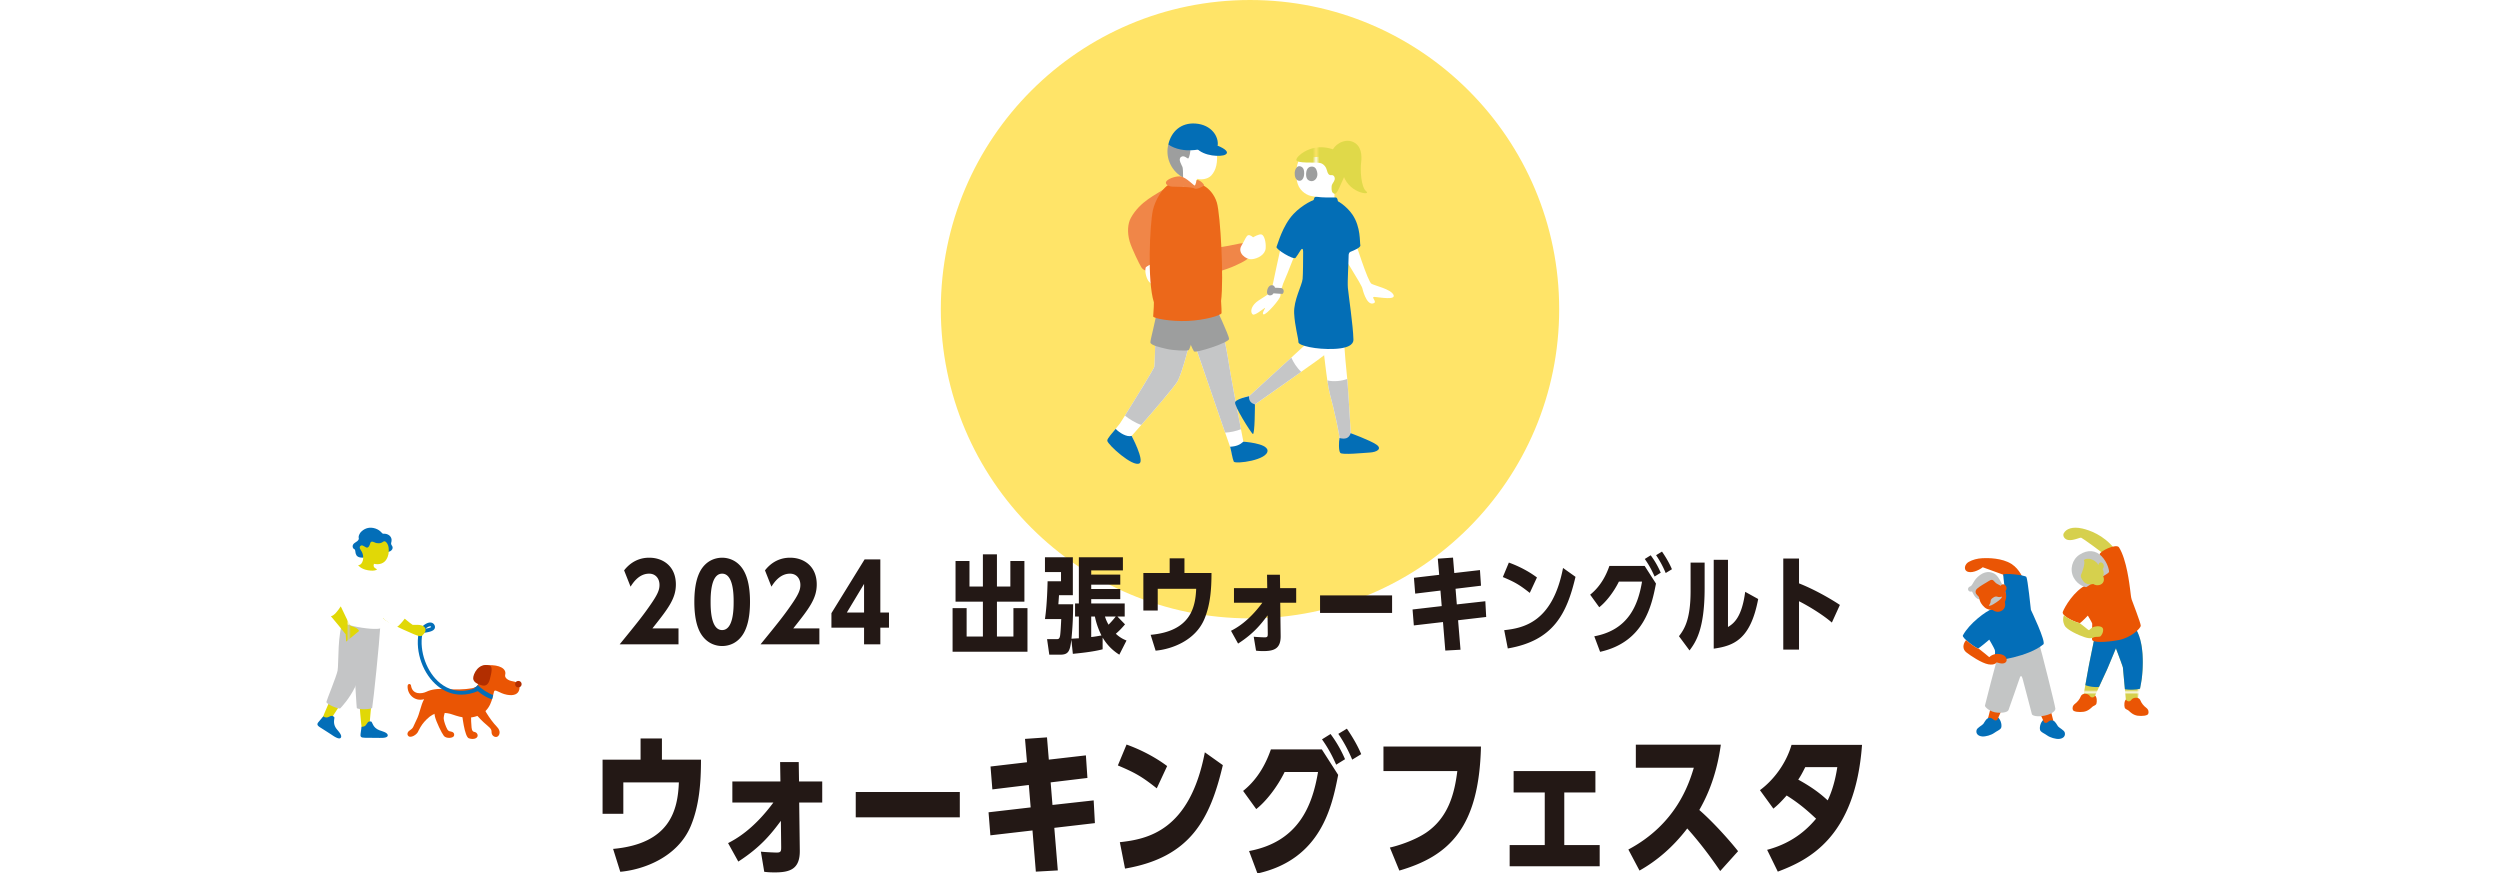 <svg xmlns="http://www.w3.org/2000/svg" viewBox="0 0 1065 372.101"><defs><pattern id="b" x="0" y="0" width="38.132" height="38.132" patternTransform="matrix(.92 0 0 .92 -1276.956 17051.299)" patternUnits="userSpaceOnUse"><path class="cls-1" d="M0 0h38.132v38.132H0z"/><path class="cls-1" d="M0 0h38.132v38.132H0z"/><path class="cls-1" d="M0 0h38.132v38.132H0V0z"/><path class="cls-25" d="M0 0h38.132v38.132H0V0z"/></pattern><pattern id="c" x="0" y="0" width="38.132" height="38.132" patternTransform="matrix(.92 0 0 .92 -1276.956 17051.299)" patternUnits="userSpaceOnUse"><path class="cls-1" d="M0 0h38.132v38.132H0z"/><path class="cls-1" d="M0 0h38.132v38.132H0z"/><path class="cls-1" d="M0 0h38.132v38.132H0V0z"/><path class="cls-25" d="M0 0h38.132v38.132H0V0z"/></pattern><pattern id="d" x="0" y="0" width="38.132" height="38.132" patternTransform="matrix(.92 0 0 .92 -1276.956 17051.299)" patternUnits="userSpaceOnUse"><path class="cls-1" d="M0 0h38.132v38.132H0z"/><path class="cls-1" d="M0 0h38.132v38.132H0z"/><path class="cls-1" d="M0 0h38.132v38.132H0V0z"/><path class="cls-25" d="M0 0h38.132v38.132H0V0z"/></pattern><pattern id="e" x="0" y="0" width="38.132" height="38.132" patternTransform="matrix(.92 0 0 .92 -1276.956 17051.299)" patternUnits="userSpaceOnUse"><path class="cls-1" d="M0 0h38.132v38.132H0z"/><path class="cls-1" d="M0 0h38.132v38.132H0z"/><path class="cls-1" d="M0 0h38.132v38.132H0V0z"/><path class="cls-25" d="M0 0h38.132v38.132H0V0z"/></pattern><pattern id="f" x="0" y="0" width="38.132" height="38.132" patternTransform="matrix(.92 0 0 .92 -1276.956 17051.299)" patternUnits="userSpaceOnUse"><path class="cls-1" d="M0 0h38.132v38.132H0z"/><path class="cls-1" d="M0 0h38.132v38.132H0z"/><path class="cls-1" d="M0 0h38.132v38.132H0V0z"/><path class="cls-25" d="M0 0h38.132v38.132H0V0z"/></pattern><pattern id="g" x="0" y="0" width="38.132" height="38.132" patternTransform="matrix(.92 0 0 .92 -1276.956 17051.299)" patternUnits="userSpaceOnUse"><path class="cls-1" d="M0 0h38.132v38.132H0z"/><path class="cls-1" d="M0 0h38.132v38.132H0z"/><path class="cls-1" d="M0 0h38.132v38.132H0V0z"/><path class="cls-25" d="M0 0h38.132v38.132H0V0z"/></pattern><pattern id="i" x="0" y="0" width="38.132" height="38.132" patternTransform="matrix(-.888 0 0 .888 -25.023 9.15)" patternUnits="userSpaceOnUse"><path class="cls-1" d="M0 0h38.132v38.132H0z"/><path class="cls-1" d="M0 0h38.132v38.132H0z"/><path class="cls-1" d="M0 0h38.132v38.132H0V0z"/><path class="cls-21" d="M0 0h38.132v38.132H0V0z"/></pattern><pattern id="j" x="0" y="0" width="38.132" height="38.132" patternTransform="matrix(-.888 0 0 .888 -25.023 9.15)" patternUnits="userSpaceOnUse"><path class="cls-1" d="M0 0h38.132v38.132H0z"/><path class="cls-1" d="M0 0h38.132v38.132H0z"/><path class="cls-1" d="M0 0h38.132v38.132H0V0z"/><path class="cls-21" d="M0 0h38.132v38.132H0V0z"/></pattern><pattern id="k" x="0" y="0" width="38.132" height="38.132" patternTransform="matrix(-.888 0 0 .888 -25.023 9.15)" patternUnits="userSpaceOnUse"><path class="cls-1" d="M0 0h38.132v38.132H0z"/><path class="cls-1" d="M0 0h38.132v38.132H0z"/><path class="cls-1" d="M0 0h38.132v38.132H0V0z"/><path class="cls-21" d="M0 0h38.132v38.132H0V0z"/></pattern><pattern id="l" x="0" y="0" width="38.132" height="38.132" patternTransform="matrix(-.888 0 0 .888 -25.023 9.15)" patternUnits="userSpaceOnUse"><path class="cls-1" d="M0 0h38.132v38.132H0z"/><path class="cls-1" d="M0 0h38.132v38.132H0z"/><path class="cls-1" d="M0 0h38.132v38.132H0V0z"/><path class="cls-21" d="M0 0h38.132v38.132H0V0z"/></pattern><pattern id="m" x="0" y="0" width="38.132" height="38.132" patternTransform="matrix(-.888 0 0 .888 -25.023 9.15)" patternUnits="userSpaceOnUse"><path class="cls-1" d="M0 0h38.132v38.132H0z"/><path class="cls-1" d="M0 0h38.132v38.132H0z"/><path class="cls-1" d="M0 0h38.132v38.132H0V0z"/><path class="cls-21" d="M0 0h38.132v38.132H0V0z"/></pattern><pattern id="o" x="0" y="0" width="38.132" height="38.132" patternTransform="matrix(1.41 0 0 -1.41 -43.537 -16.609)" patternUnits="userSpaceOnUse"><path class="cls-1" d="M0 0h38.132v38.132H0z"/><path class="cls-1" d="M0 0h38.132v38.132H0z"/><path class="cls-1" d="M0 0h38.132v38.132H0V0z"/><path class="cls-17" d="M0 0h38.132v38.132H0V0z"/></pattern><pattern id="p" x="0" y="0" width="38.132" height="38.132" patternTransform="matrix(1.41 0 0 -1.41 -43.537 -16.609)" patternUnits="userSpaceOnUse"><path class="cls-1" d="M0 0h38.132v38.132H0z"/><path class="cls-1" d="M0 0h38.132v38.132H0z"/><path class="cls-1" d="M0 0h38.132v38.132H0V0z"/><path class="cls-17" d="M0 0h38.132v38.132H0V0z"/></pattern><style>.cls-1{fill:none}.cls-15{fill:#f08648}.cls-16{fill:#c5c6c7}.cls-17{fill:#e0d949}.cls-18{fill:#c3c5c5}.cls-19{fill:#036eb6}.cls-20{fill:#036eb8}.cls-21{fill:#e1d806}.cls-22{fill:#231815}.cls-23{fill:#fff}.cls-24{fill:#9d9e9e}.cls-25{fill:#d6d04d}.cls-28{fill:#ea5504}.cls-29{fill:#c4c5c6}.cls-30{fill:#b22e00}</style></defs><g id="_レイヤー_1" data-name="レイヤー_1"><g id="_レイヤー_1-2" data-name="_レイヤー_1"><path class="cls-20" d="M846.912 305.945c-.967.414-1.546 1.82-2.029 2.442-.483.621-2.587 1.596-2.861 2.616-.389 1.445.556 2.556 2.39 2.723 1.446.131 3.855-.575 5.097-1.472 1.243-.898 2.209-1.174 2.831-1.933.621-.759.297-3.597-1.426-4.931l-2.001-1.334-1.278 1-.723.889zM874.7 307c.967.414 1.546 1.82 2.029 2.442.483.621 2.587 1.596 2.861 2.616.389 1.445-.556 2.556-2.39 2.723-1.446.131-3.855-.575-5.097-1.472-1.243-.898-2.209-1.174-2.831-1.933-.621-.759-.297-3.597 1.426-4.931l2.001-1.334 1.278 1 .723.889z"/><path class="cls-28" d="M851.803 287.16c-.722 2.056-4.891 18.785-4.891 18.785 1.278-.389 1.834.222 2.39.667s1.278.389 1.612-.111c.333-.5 7.058-16.339 7.447-17.784m11.449-.501c.722 2.056 4.89 18.784 4.89 18.784-1.278-.389-1.834.222-2.39.667s-1.278.389-1.612-.111c-.333-.5-7.058-16.339-7.447-17.784"/><path class="cls-18" d="M851.182 279.666c-.778 1.834-5.489 20.375-5.6 20.931s2.223 2.834 5.391 3.001c3.168.167 4.335-.445 4.668-1.167s4.695-13.555 4.917-14.055.723-.611 1.056.722c.333 1.334 3.858 14.522 3.969 15.133s2.279 1.334 5.502.611c3.223-.723 4.502-2.001 4.502-2.946s-6.198-25.672-6.865-27.562"/><path class="cls-28" d="M861.982 246.815s-1.474-4.243-5.038-6.543c-4.057-2.617-10.181-2.605-12.432-2.484-2.251.122-4.198.669-5.84 1.582s-2.162 3.025-.972 3.893c1.76 1.284 5.302-.279 6.944-1.617l8.72 3.17 1.136 2.24 7.482-.241z"/><path class="cls-20" d="M865.163 259.79c-.069-.69-1.38-13.18-1.932-14.008s-9.867-1.794-9.867-.966 1.104 9.453 1.104 9.453c-1.035.276-5.52 4.968-5.52 4.968-2.967 1.104-10.047 6.357-12.766 11.455-.552 1.035 5.865 5.658 6.486 5.52.621-.138 4.761-3.726 4.761-3.726s2.001 3.381 2.346 4.347-.138 3.933-.069 4.416c.069.483 14.376-1.434 20.77-6.762 1.242-1.034-5.313-14.697-5.313-14.697z"/><path class="cls-28" d="M847.38 258.121c1.444 2.435 3.755 3.219 5.653 1.857s1.155-4.127.165-5.282"/><path class="cls-18" d="M853.324 249.737c-.893-1.64-1.69-3.781-3.263-5.034-1.071-.853-3.656-1.87-6.569.247s-3.013 4.43-4.174 4.854c-1.161.424-1.12 1.555-.518 2.017.602.461 1.032.026 1.299.207s1.375 3.85 3.832 3.2"/><path class="cls-28" d="M842.225 250.784c-1.071 1.027-.638 2.141.218 2.9.856.759.546.9 1.029 2.362.346 1.048 1.706 2.711 2.78 3.239 1.617.795 3.845.954 6.627-1.445 2.697-2.326 1.733-5.737.859-7.028-.874-1.291-2.562-1.742-3.43-2.386s-1.227-2.067-2.801-1.073c-1.574.993-4.213 2.406-5.282 3.431z"/><path class="cls-28" d="M852.081 250.361c.074-1.281 1.218-1.839 2.038-1.162s1.146 2.121-.542 3.264"/><path class="cls-18" d="M851.571 255.783c1.234-1.019 1.53-1.767 1.058-1.581-.472.187-1.266.192-1.634.042s-.979-.268-1.663.195l-.547.37c-.684.463-.802 1.075-.799 1.472.003.397-.297 1.132-.646 1.501s.52.48 1.86-.395c.934-.61 1.666-1.022 2.371-1.604z"/><path class="cls-28" d="M853.247 279.002c-1.46-.608-4.043-.809-5.822.952-.244-.195-2.947-2.491-4.671-3.778-.029.012-.066.032-.087.037-.409.091-3.325-1.878-5.116-3.532-1.593 1.931-1.465 3.979.096 5.218 1.764 1.399 6.57 4.623 9.429 5.11s3.506-.868 3.506-.868 2.473 1.046 3.672.138c1.201-.908.453-2.669-1.007-3.277z"/><path d="M894.408 261.326c-.507 2.155-3.803 18.571-4.31 20.98s-2.472 13.944-2.852 15.339c1.014 1.585 3.613 1.648 3.613 1.648l1.458-1.331.19-1.648c.507-1.204 4.31-9.444 4.944-10.775s6.085-14.578 6.275-15.212 3.93-9.571 3.93-9.571" style="fill:url(#b)"/><path d="M908.542 266.311c5.616 5.616 4.215 19.999 3.846 22.77-.61 4.578-2.175 10.449-2.045 10.771-1.014 1.066-3.002 1.109-3.002 1.109l-1.458-.896-.19-1.109s-1.277-14.035-1.338-14.611c-.061-.575-4.09-11.215-4.639-12.407" style="fill:url(#c)"/><path class="cls-20" d="m908.541 266.311-4.328 2.759c1.058-2.619 3.441-8.315 3.441-8.315l-13.247.57c-.507 2.155-3.803 18.571-4.31 20.98-.292 1.389-1.069 5.809-1.747 9.573 1.558.572 3.794.962 5.822.748a926.946 926.946 0 0 1 3.278-7.088c.362-.761 2.299-5.416 3.927-9.383 1.326 3.472 2.939 7.828 2.977 8.19.035.334.481 5.205.848 9.233 1.875.351 4.405.281 6.441-.173.286-1.434.559-2.938.744-4.325.37-2.77 1.771-17.153-3.846-22.769z"/><path class="cls-28" d="M892.506 296.314c-.254.761-1.521 1.268-2.282.127s-3.238-1.294-3.803.19c-.507 1.331-1.521 2.472-2.535 3.233-1.014.761-1.141 1.838-.824 2.599s2.599 1.014 4.5.761c1.901-.254 3.233-1.585 3.74-2.092.507-.507 1.521-.57 1.775-1.394s.253-2.79-.571-3.424zm13.186 1.668c.254.761 1.521 1.268 2.282.127s3.237-1.294 3.803.19c.507 1.331 1.521 2.472 2.535 3.233 1.014.761 1.141 1.838.824 2.599s-2.599 1.014-4.5.761c-1.901-.254-3.232-1.585-3.74-2.092-.507-.507-1.521-.57-1.775-1.394s-.253-2.79.571-3.424z"/><path d="M897.059 236.831c-.935-1.141-9.917-7.595-10.468-7.764-.55-.169-3.371 1.339-5.553.972-1.589-.267-2.444-1.801-1.894-2.844 1.008-1.911 3.686-3.002 7.921-2.045 3.097.7 9.015 2.781 13.542 8.399" style="fill:url(#d)"/><path class="cls-28" d="M888.995 249.079c-5.546 2.56-9.493 9.599-10.239 11.572-.747 1.973 6.773 5.066 7.359 4.746s3.306-3.146 3.306-3.146 1.813 2.986 1.867 3.413c.053.427-.217 6.601-.043 6.948.613 1.227 5.813 1.04 11.199.08 5.386-.96 9.519-5.04 9.519-6.16s-3.682-10.549-3.876-11.161c-.373-1.173-.373-2.453-.693-4.586-.205-1.368-1.387-12.372-4.693-17.599-1.149-1.817-8.426 1.707-8.266 3.04.16 1.333 0 6.88 0 6.88l-5.44 5.973z"/><path d="M890.701 247.746c1.227 1.867 3.466 1.92 4.693.96 1.227-.96 1.067-2.773.053-4.16" style="fill:url(#e)"/><path class="cls-18" d="M894.504 246.252c.844-.516 3.868-2.016 3.947-2.645.08-.628-.6-3.922-3.09-6.573-2.49-2.651-5.961-3.021-9.454-.77-3.214 2.071-4.357 6.43-2.488 9.867 1.767 3.25 5.054 4.097 5.375 3.959s2.051-1.196 2.831-2.194l2.879-1.644z"/><path d="M895.685 242.401c1.231 2.203.101 4.053-2.126 5.53s-4.62 1.259-5.818-.037-1.479-2.515-1.271-2.932c.209-.417 2.014-4.773 1.314-6.193-.241-.49 1.283-.85 2.224-.722 1.707.232 3.251 1.432 3.683 2.327s.07-.738 1.198-.79 1.907 1.79.796 2.817z" style="fill:url(#f)"/><path d="M892.181 266.982c-1.465.366-2.014 1.587-2.381 1.465-.264-.088-2.115-1.761-3.906-3.032-1.06-.095-5.145-1.786-6.638-3.397-.501 1.183-.582 2.699.289 4.476.901 1.839 6.044 4.151 8.485 4.945 2.442.794 3.48.366 3.907.061s2.014-.122 2.625-.305c.61-.183 1.587-1.953 1.343-3.235s-2.259-1.344-3.724-.978z" style="fill:url(#g)"/><g><path class="cls-28" d="M180.663 297.864c-3.924 1.11-7.206-1.984-7.024-5.633.029-.577.471-1.015.989-.799s.486.757.509.88c.685 3.653 4.514 3.333 6.494 2.384 2.112-1.012 4.708-1.408 8.404-1.144 3.696.264 7.832.22 10.999-.352 2.693-.486 2.855-1.708 3.318-4.723.464-3.015-1.538-4.881 3.486-5.113 4.955-.229 8.039 1.478 7.371 4.092-.337 1.319 1.209 2.478 3.296 2.788s3.169 1.701 2.706 3.556c-.464 1.855-2.207 2.724-5.256 2.164-3.288-.603-5.098-2.717-5.505-1.313-.792 2.728-1.232 8.272-7.084 10.34s-10.076-.836-12.671-1.144c-2.596-.308-5.403-.948-8.921 2.571-1.487 1.487-2.288 2.517-3.489 4.862-.515 1.716-3.524 3.445-4.461 2.116-.559-.792-.167-1.769 1.074-2.515.896-.539 1.181-1.291 1.333-1.654.364-.87.776-1.757 1.178-2.532 1.447-2.793 1.758-6.103 3.254-8.831z"/><path class="cls-28" d="M204.511 298.137c.686 2.517 3.989 8.204 7.225 11.538 1.714 1.766 1.144 3.546.172 4.118-.762.448-2.26-.051-2.489-1.58-.063-.423.279-1.377-1.217-2.599-2.614-2.135-7.205-6.624-8.139-9.658"/><path class="cls-28" d="M201.173 298.73c-.601 2.231-.623 8.306-.282 11.253.165 1.424.61 1.703 1.139 1.803s1.115.357 1.373 1.072c.515 1.43-1.339 2.463-3.679 1.656-1.751-.604-2.956-9.263-3.299-14.983m-3.397-2.344c-3.131 4.172-4.118 7.607-4.004 9.037.084 1.046.879 3.344 1.543 4.502.459.8 1.057.821 1.355.869 1.038.167 1.771.72 1.506 1.779-.292 1.165-3.375 1.373-4.347.114-.972-1.258-3.203-5.891-3.775-8.122s-.286-6.692 0-7.95"/><path class="cls-30" d="M208.611 283.52c1.443.412.696 3.401.077 5.798-.618 2.396-1.855 3.092-3.479 2.628-1.623-.464-3.556-1.237-3.633-2.937s2.165-6.881 7.035-5.489z"/><path class="cls-20" d="M209.612 297.916c-2.354-.631-5.946-2.971-7.547-4.977.741-.255 1.163-.65 1.441-1.112 1.666 1.723 4.502 3.571 6.584 4.256-.137.569-.287 1.19-.478 1.833z"/><circle class="cls-30" cx="220.819" cy="291.45" r="1.378"/><path class="cls-20" d="M196.518 295.925c2.373 0 4.824-.53 7.28-1.599l-.645-1.482c-7.159 3.114-12.428.756-15.588-1.77-5.76-4.603-9.044-13.643-7.64-21.029l-1.588-.303c-1.533 8.063 1.924 17.564 8.218 22.595 2.982 2.383 6.385 3.588 9.963 3.588z"/><path d="M158.657 295.477c-.386 3.414-1.288 13.333-1.288 13.848s-2.77 1.868-3.156 1.095-1.159-11.143-1.288-14.556" style="fill:url(#i)"/><path class="cls-20" d="M153.597 312.669c.165-1.154.423-3.087.423-3.087s1.095.193 1.803-.644.876-1.906 2.319-1.546c.515.129.58 2.576 3.414 3.671 1.083.418 3.349.902 3.607 1.997s-1.481 1.353-3.414 1.288c-1.236-.041-4.316-.058-6.376-.061-1.676-.003-1.934-.515-1.776-1.618z"/><path d="M148.555 295.15c-2.147 2.682-7.585 11.137-7.859 11.573-.275.436-3.339.104-3.254-.756.085-.86 4.347-10.589 6.057-13.546" style="fill:url(#j)"/><path class="cls-20" d="M135.721 307.542c.755-.889 2.003-2.386 2.003-2.386s.823.747 1.869.416 1.757-1.146 2.786-.072c.367.384-.883 2.489.931 4.926.693.931 2.353 2.548 1.988 3.612s-1.974.355-3.575-.73c-1.024-.694-3.621-2.35-5.362-3.451-1.415-.895-1.361-1.466-.64-2.315zm44.051-39.064-.773-.716c1.73-1.865 3.389-2.766 4.668-2.54.687.123 1.217.555 1.493 1.215.261.627.115 1.118-.053 1.421-.618 1.108-2.542 1.417-4.239 1.689-.315.05-.609.097-.862.146l-.234-1.215zm1.469-.633c.93-.163 2.253-.441 2.426-.786-.072-.175-.166-.225-.284-.245a.805.805 0 0 0-.13-.011c-.414 0-1.109.285-2.012 1.042z"/><path d="M167.038 258.439c2.437 2.991 8.418 7.643 8.751 7.754.332.111 3.766-.443 4.985.886 1.218 1.329 0 2.88-.886 3.655s-3.221-.408-5.095-1.218c-4.098-1.772-9.083-3.988-11.631-6.092l3.876-4.985z" style="fill:url(#k)"/><path class="cls-29" d="M162.031 266.428c-.454 7.94-2.874 31.382-3.479 35.087-.227.756-6.327.832-6.554.076s-2.143-37.659-2.143-37.659"/><path class="cls-29" d="M155.604 276.788c-.275 3.766-1.815 10.636-4.386 15.956-2.385 4.936-5.766 8.488-6.276 8.999-.529.529-6.05-1.815-5.898-2.722.151-.907 4.235-10.738 4.764-13.309s-.151-17.166 2.647-21.173c2.798-4.008 10.738 1.512 10.738 1.512"/><path class="cls-23" d="M152.681 240.777c-7.891-.06-14.696 9.241-15.679 14.535-.663 3.572 1.923 6.697 3.546 7.171 2.192.642 5.906-6.34 5.906-6.34s-1.533 7.564-1.588 8.167c-.076.832 3.857 2.269 9.301 3.1s8.318.529 8.394-.076c.094-.754 0-4.688 0-4.688.907 1.437 5.52 4.462 6.276 4.537.756.076 4.84-4.764 4.235-5.142-3.683-2.302-5.974-5.369-6.544-10.36-.286-2.503-1.01-7.166-5.89-9.13"/><path class="cls-20" d="M163.704 235.175c2.936.398 4.137-1.524 3.311-2.646-.826-1.122-.124-1.393-.19-2.555-.09-1.595-1.584-2.751-3.529-2.604-.651.049-1.004-1.418-3.336-2.209-2.411-.818-4.348-.167-5.795 1.076-1.29 1.108-1.521 2.493-1.354 2.936.167.443.011 1.093-1.526 1.983-1.538.891-1.196 2.432-.296 2.829.9.397-.542 3.643 3.565 3.573"/><path d="M160.638 242.552s-.714.914-3.851.389-4.224-2.164-4.224-2.164c2.178-.112 2.735-3.606 1.583-5.693-.421-.762-1.314-1.726-.674-2.436s1.371-.069 2.404.507 1.624-.842 1.801-1.615c.177-.773.69-1.096 1.956-.457 1.041.526 2.613.484 3.475-.229.186-.154.743-.471 1.2-.07 1.088.955 1.21 2.22 1.262 2.732.168 1.65-.004 3.33-1.066 4.95-.849 1.296-2.581 2.298-5.216 1.72-.25.956-.254 1.524 1.35 2.366z" style="fill:url(#l)"/><path d="M145.165 258.313c1.079 2.42 3.769 7.852 4.141 8.224.388.388 2.816.583 3.691 2.234l-5.536 4.565s-.097-1.651-.194-3.108c-1.263-1.709-4.742-5.861-6.307-7.718 1.333-.125 3.048-2.398 4.205-4.197z" style="fill:url(#m)"/></g><circle cx="532.5" cy="131.713" r="131.713" style="fill:#ffe468"/><g><path class="cls-15" d="M493.87 92.543c-.934 7.271 3.415 17.823 4.586 19.537 1.167 1.718 3.829 5.829 12.123 5.358 4.488-.254 12.373-2.756 15.624-4.285 3.253-1.527 6.361-2.95 5.856-4.369-.51-1.417-1.014-3.696-1.822-5.016-.354-.581-2.944.209-6.947.954-6.593 1.226-11.912 1.533-13.03.459-1.118-1.073-3.509-8.237-4.029-9.875-.514-1.638-2.815-8.716-3.829-10.805-1.392-2.859-7.598.771-8.532 8.042"/><path class="cls-23" d="M492.234 142.25c-.158 6.275-.323 13.03-.481 13.997-.164.966-14.011 23.331-14.654 24.138-.645.803-4.185 4.986-4.021 6.275.158 1.286 10.616 9.169 12.064 8.849 1.446-.323-3.055-9.814-3.055-9.814s17.387-19.635 19.478-23.173c2.092-3.54 5.631-18.02 5.631-18.02"/><path class="cls-19" d="M475.27 182.693c-1.118 1.478-3.69 4.093-3.567 5.07.209 1.675 10.85 11.357 13.716 9.627 2.162-1.306-3.335-11.695-3.335-11.695-2.074.61-5.163-1.282-6.814-3.002"/><path class="cls-16" d="m507.195 144.502-12.32-1.857-2.647-.213c-.158 6.222-.319 12.856-.477 13.816-.125.749-8.47 14.349-12.518 20.808 1.765 1.47 4.691 3.243 6.966 3.958 5.278-6.042 13.927-16.064 15.364-18.495 2.092-3.539 5.632-18.017 5.632-18.017"/><path class="cls-15" d="M496.235 80.301c-3.681 2.625-10.528 5.35-14.492 12.531-1.329 2.41-1.628 6.189-.485 10.106.844 2.901 4.115 9.592 4.932 10.901.764 1.226 2.312 1.966 4.138 1.155 1.824-.813 3.303-.373 3.653-2.957.35-2.582-3.245-12.854-3.415-13.618-.174-.762 6.585-5.192 7.84-6.179 1.257-.989-2.171-11.939-2.171-11.939"/><path class="cls-23" d="M504.132 133.348c2.324 5.418 19.199 55.429 19.662 56.357s.93 3.872 1.396 4.801c.463.927 14.555-2.477 14.555-3.409 0-.927-10.067-2.94-10.067-2.94s-5.264-26.785-6.192-33.288c-.928-6.503-4.955-25.081-4.955-25.081"/><path class="cls-16" d="M528.643 182.845c-1.583-8.155-4.488-23.302-5.156-27.975-.928-6.503-4.955-25.082-4.955-25.082l-14.398 3.559c1.871 4.367 13.194 37.69 17.76 50.947 2.226-.089 4.689-.646 6.749-1.449"/><path class="cls-24" d="M493.087 130.94c-.645 5.284-3.024 13.585-3.024 14.873s4.257 2.191 6.961 2.836c2.709.643 8.253.903 9.285.516 1.028-.389 4.124-14.953 4.124-14.953"/><path class="cls-24" d="M517.771 130.633s5.807 12.213 5.807 13.761-14.308 6.189-14.953 5.285c-.643-.901-2.32-5.025-4.38-9.926l-.387-8.892"/><path class="cls-23" d="M488.124 113.836c-.641 1.718.301 5.198 1.503 6.327 1.202 1.124 1.593 1.873 3.542-.174 1.951-2.043.682-5.387-.238-7.203-.925-1.813-4.807 1.05-4.807 1.05"/><path class="cls-24" d="M497.702 61.558c-1.251 4.941.678 10.61 5.717 13.761 4.281 2.674 5.489-5.893 5.489-5.893l.014-7.967-11.22.099z"/><path d="M498.893 78.187c-3.528 1.177-6.908 7.307-7.795 11.511-1.226 5.823-2.451 30.049.461 39.096 0 2.76-.309 5.125-.309 5.979s7.498 2.275 14.766 1.953c7.271-.323 14.152-2.371 14.367-3.335.053-.246-.065-3.079-.207-5.17 1.226-9.506-.252-36.685-1.787-41.897-.995-3.384-3.356-6.001-5.493-7.174-2.136-1.179-11.329-1.605-11.329-1.605l-2.674.642z" style="fill:#ec681a"/><path class="cls-19" d="M525.578 196.637c.602 1.208 14.807-.624 14.384-4.824-.301-3.012-10.284-3.657-10.284-3.657-1.4 1.274-2.926 2.013-5.659 2.154.392 1.237 1.053 5.317 1.559 6.327"/><path class="cls-23" d="M509.604 80.031s-.215-4.162.686-3.827c1.163.438 4.165.223 5.706-1.437 2.09-2.244 2.893-5.612 2.301-10.569l-11.126-1.425c-.021 2.33-.52 4.103-.884 4.638-.364.534-1.691-1.54-3.133-.567-1.445.975.221 3.358.588 4.314.369.952.291 7.504.051 8.364l4.519-.076 1.292.585z"/><path class="cls-19" d="M509.61 63.028c3.217 3.671 10.61 3.841 12.377 2.854 1.765-.991-.021-2.486-3.258-3.823-3.235-1.342-9.119.969-9.119.969"/><path class="cls-19" d="M497.702 61.558c2.944 1.998 6.888 2.823 11.271 2.357 4.384-.463 9.756-1.859 9.756-1.859.538-3.78-2.563-8.935-9.443-9.425-6.225-.444-10.351 3.429-11.584 8.927"/><path class="cls-15" d="M503.058 75.193c-1.646-.297-4.81.641-5.987 1.818-1.175 1.175.377 2.387 2.303 2.494 1.925.107 8.352 0 9.564.819.862.583 3.636-1.059 3.954-1.177.44-.162-1.388-2.549-3.084-2.5 0 0-.52 2.334-.87 2.393s-3.529-3.42-5.88-3.847"/><path class="cls-23" d="M533.256 110.427c2.586-.221 5.741-1.957 5.925-4.699.184-2.742-.629-5.461-1.728-5.829-1.097-.364-3.649 1.202-3.649 1.202s-1.095-1.097-2.009-.915c-.917.184-1.38 1.933-2.918 4.443-1.882 3.077 1.848 6.017 4.379 5.798m18.751 18.781c4.681 7.441 10.803 15.125 11.286 16.449.481 1.319 1.8 17.166 3.362 22.688 1.558 5.524 4.201 17.651 3.96 18.611-.242.958-.121 3.601.479 4.32.602.721 7.567 0 9.727-.121 2.162-.117 4.201-1.198 2.041-2.637-2.162-1.441-7.445-3.962-7.445-3.962s-1.198-20.77-1.558-23.773c-.362-3.002-1.122-11.884-1.202-14.527-.121-4.081-6.484-19.328-6.484-19.328"/><path class="cls-23" d="M562.333 133.275c-.481 4.681-1.081 8.526-2.039 9.605-.964 1.081-28.216 25.931-28.216 25.931s-4.322.841-4.801 1.921c-.481 1.081 5.043 9.846 5.762 10.444.721.598 1.56-8.882 1.56-8.882s22.209-15.61 26.171-18.491c3.962-2.881 7.922-5.762 9.605-9.963 1.681-4.205 2.522-13.325 2.522-13.325l-10.564 2.76z"/><path class="cls-16" d="M582.861 188.514c-2.16-1.441-7.445-3.962-7.445-3.962s-1.069-18.536-1.491-23.11c-2.328.858-5.645 1.267-8.474.624.377 2.522.778 4.781 1.204 6.28 1.558 5.52 4.201 17.647 3.962 18.607-.242.964-.121 3.601.477 4.322.448.538 4.398.278 7.289.059l5.272-1.998c-.129-.257-.358-.53-.794-.822m-32.765-36.178c-8.086 7.418-18.016 16.476-18.016 16.476s-4.322.839-4.805 1.919c-.409.917 3.509 7.365 5.139 9.656l1.112-.106c.565-2.269 1.073-7.989 1.073-7.989s11.789-8.284 19.719-13.894c-1.884-1.699-3.383-4.173-4.222-6.062"/><path class="cls-19" d="M570.624 186.609c.008.158.008.28-.008.346-.242.96-.436 5.043.348 5.977.778.938 9.83 0 12.639-.156 2.809-.156 5.463-1.562 2.652-3.434-2.809-1.871-10.839-4.789-10.839-4.789-.847 2.333-2.448 2.603-4.792 2.056m-44.445-15.324c-.624 1.405 6.556 12.799 7.49 13.577.938.78.93-12.569.93-12.569-1.441-.483-2.641-1.319-2.52-3.481 0 0-5.277 1.067-5.9 2.473"/><path class="cls-23" d="M546.871 100.912c-1.871 5.418-4.633 21.421-5.448 23.122-.813 1.703-5.287 3.444-7.043 5.475-1.759 2.031-1.534 3.833-.706 4.441.831.614 4.283-2.271 5.082-2.742.803-.471-1.568 2.387-.473 2.723 1.091.336 7.26-6.642 7.195-8.047-.07-1.403.956-4.967 1.734-6.497.776-1.531 6.018-15.184 6.018-15.184m27.185 18.811c-.068-1.431-9.644-16.243-12.092-20.237-2.453-3.995.014-5.176.014-5.176l7.31.491c1.994 5.61 7.039 21.986 8.646 22.823 1.693.884 8.096 2.228 9.316 4.648 1.222 2.42-5.731 1.104-7.944.934-2.213-.166 1.769 2.396-.968 2.805-2.734.409-4.282-6.288-4.282-6.288m-26.713-55.638c-1.921 3.874-1.876 8.044-.827 11.108 1.048 3.075 4.081 4.955 6.536 5.17 1.964.17 2.134 1.188 2.297 2.275.166 1.085.045 3.2-.108 4.398-.156 1.198 1.884 1.916 4.336 1.777 2.455-.143 3.223-1.181 2.967-2.737-.256-1.554-.817-6.88-.02-9.519.792-2.639 3.188-7.047 1.173-9.13-2.015-2.09-8.02-3.925-8.02-3.925l-8.334.583z"/><path class="cls-19" d="M575.326 107.254c1.478-.582 4.425-1.826 4.183-2.781-.319-1.272.256-7.717-3.38-13.067-2.514-3.696-6.992-6.56-7.746-6.138-.751.426-4.402.77-6.853-.311-1.319-.582-6.933 2.428-10.436 6.13-4.85 5.113-6.826 13.161-7.297 14.085-.471.928 7.283 5.698 8.114 4.662.561-.704 1.366-1.974 2.033-3.069.665-1.095 1.194-1.014 1.19.465-.008 3.501-.041 9.685-.221 11.599-.256 2.723-3.876 9.074-3.608 14.611.27 5.536 1.876 10.897 1.818 12.32-.059 1.419 7.514 3.247 15.368 2.868 7.854-.381 8.083-3.024 8.065-4.007-.121-5.8-2.078-18.869-2.359-21.951-.244-2.721.289-10.102.319-13.833.003-.498.114-1.31.81-1.583"/><path class="cls-24" d="M546.765 123.536c-.156-.44-.495-.735-.925-.811-.453-.076-1.863-.131-2.68-.158-.17-.571-.583-1.05-1.265-1.077-.467.004-.917.16-1.271.512-.7.708-.911 1.97-.884 2.602.027.504.281.907.704 1.108.19.09.391.127.592.127.377 0 .745-.139.987-.319.225-.166.356-.364.45-.506.018-.023.031-.047.039-.059.401.059 1.339.108 2.168.15.549.027 1.028.051 1.151.068l.5.035.262-.305c.324-.37.315-.968.172-1.367m14.329-50.304c.62 2.473-1.126 4.205-2.688 3.913-1.562-.291-2.115-1.445-1.99-3.298.123-1.851.987-2.776 2.199-2.869 1.576-.121 2.146.929 2.479 2.254m-7.19-2.388c1.648.454 1.683 2.078 1.683 3.137s-.493 3.141-2.099 3.034c-1.607-.108-2.033-2.101-1.941-3.456.091-1.354.908-3.114 2.357-2.715"/><path d="M562.313 69.416c1.63.34 2.653 1.863 2.948 3.12.293 1.253.778 2.23 1.865 2.064 1.089-.162 1.701.979 1.417 2.009-.283 1.028-1.222 1.634-1.284 2.877-.084 1.644.063 2.613 1.132 3.04 1.036.412 2.162-2.613 3.012-4.484.848-1.871 2.864-5.721 2.293-8.38-.571-2.66-3.161-6.192-9.615-6.867-6.458-.678-11.775 3.64-11.838 5.305-.063 1.666 8.14.917 10.07 1.316" style="fill:url(#o)"/><path d="M567.328 64.734c.835-2.936 5.17-5.88 8.927-4.332s3.968 5.839 3.585 8.829c-.385 2.997-.133 10.487 2.222 12.311 2.352 1.826-8.335.907-10.194-8.311" style="fill:url(#p)"/><path class="cls-19" d="M559.43 86.464s.104-1.853.659-2.424c.504-.52 1.411.086 4.986.086 1.724 0 3.206-.045 3.943-.004.739.043.901 1.147.901 1.884 0 0-3.114 2.5-3.276 2.541-.162.039-7.66-.575-7.989-.616"/></g><g><path class="cls-22" d="M289.044 267.69v6.795h-25.063c6.569-8.055 9.584-11.745 12.824-16.425 3.375-4.814 4.14-6.749 4.14-8.864 0-2.745-1.665-4.815-4.409-4.815-4.41 0-6.93 4.005-7.92 5.535l-2.745-6.93c4.185-5.399 9.404-5.399 10.755-5.399 5.67 0 11.294 3.51 11.294 11.384 0 6.075-3.284 10.26-9.989 18.72h11.114-.001zM316.849 243.121c1.17 2.07 2.655 5.85 2.655 13.274 0 7.605-1.575 11.34-2.655 13.274-2.475 4.32-6.255 5.535-9.225 5.535s-6.749-1.26-9.225-5.535c-1.08-1.935-2.609-5.624-2.609-13.274 0-7.379 1.439-11.159 2.609-13.274 2.521-4.409 6.435-5.534 9.225-5.534 2.745 0 6.705 1.125 9.225 5.534zm-14.129 13.274c0 2.655 0 12.015 4.904 12.015s4.905-9.359 4.905-12.015 0-12.015-4.905-12.015-4.904 9.405-4.904 12.015zM349.055 267.69v6.795h-25.063c6.569-8.055 9.584-11.745 12.824-16.425 3.375-4.814 4.14-6.749 4.14-8.864 0-2.745-1.665-4.815-4.409-4.815-4.41 0-6.93 4.005-7.92 5.535l-2.745-6.93c4.185-5.399 9.404-5.399 10.755-5.399 5.67 0 11.294 3.51 11.294 11.384 0 6.075-3.284 10.26-9.989 18.72h11.114-.001zM368.09 274.485v-7.11h-13.904v-6.164l14.13-22.904h6.704v22.634h3.69v6.435h-3.69v7.11h-6.93zm0-13.545v-12.194l-7.334 12.194h7.334zM431.719 271.155v-12.104h5.984v18.584H405.8v-18.584h5.984v12.104h6.93v-14.85H407.06v-17.324h5.939v10.89h5.715v-13.725h5.984v13.725h5.715v-10.89h5.985v17.324h-11.7v14.85h7.021zM476.829 278.894c-4.319-2.699-6.299-5.984-7.109-7.289v4.994c-4.185 1.125-10.439 1.71-12.689 1.936l-.63-6.03c-.585 4.635-1.08 6.39-4.68 6.39h-4.725l-.945-6.614h3.87c.854 0 1.35 0 1.62-1.215.27-1.035.494-6.345.54-7.335h-6.931c.36-2.564.9-6.93 1.125-16.109h5.715v-3.915h-6.84v-6.3h11.88v16.154h-5.895c-.18 2.7-.226 3.016-.271 3.87h6.3c-.045 4.905-.18 9.225-.72 14.67.45-.045 2.835-.181 3.15-.181v-9.27h-1.62v-5.579h1.62v-19.665h18.764v5.58h-13.499v1.8h12.374v4.275h-12.374v1.845h12.374v4.319h-12.374v1.846h14.264v5.579h-3.104l3.24 3.33c-1.575 1.845-2.521 2.79-3.915 4.005 1.62 1.53 3.104 2.295 4.545 2.88l-3.061 6.029h.001zM464.86 262.65v8.729c1.215-.135 1.845-.225 4.364-.675-1.395-2.79-2.295-5.534-2.79-8.055h-1.574zm5.85 0c.359 1.08.72 2.07 1.53 3.465a38.888 38.888 0 0 0 3.06-3.465h-4.59zM498.275 237.856h6.3v6.255h11.52c0 6.795-.494 13.545-3.015 19.574-3.824 9.135-13.814 12.869-20.789 13.499l-2.115-6.749c16.739-1.53 19.08-11.34 19.395-19.619h-16.379v9.27h-6.12v-15.975h11.204v-6.255zM525.671 256.755v-6.21h14.175l-.09-5.715h5.489l.09 5.715h6.84v6.21h-6.794l.18 14.084c.09 5.535-2.835 6.525-7.425 6.525-1.396 0-2.43-.09-3.06-.181l-.99-5.939c1.665.18 4.41.271 4.68.271 1.305 0 1.305-.495 1.305-1.71l-.09-7.65c-2.835 3.825-5.984 7.785-12.555 12.015l-3.015-5.444c2.07-1.08 7.335-3.825 13.364-11.97h-12.104zM593.03 253.651v7.47h-30.688v-7.47h30.688zM612.506 237.991l6.479-.449.54 6.569 10.935-1.26.45 6.659-10.845 1.306.54 6.659 12.149-1.35.359 6.705-11.969 1.395 1.034 12.555-6.479.359-.99-12.149-12.419 1.44-.54-6.795 12.42-1.44-.54-6.614-10.755 1.305-.54-6.749 10.755-1.261-.585-6.885zM651.681 252.571c-4.409-3.465-6.254-4.545-11.474-6.75l2.564-6.165c1.979.721 7.02 2.655 11.97 6.345l-3.061 6.57zm-10.889 15.883c8.1-.899 20.608-3.284 25.063-26.504l5.31 3.78c-3.734 15.794-9.404 27.179-28.844 30.509l-1.529-7.785zM700.632 241.096l4.814 7.515c-1.8 9.18-4.95 24.884-23.804 29.068l-2.476-6.614c14.67-2.745 18.675-13.455 20.34-23.31h-9.854c-2.16 4.41-5.445 8.64-8.37 10.935l-3.87-5.354c4.68-3.734 6.975-8.729 8.189-12.239h15.031zm4.229 4.5c-.855-1.891-1.98-4.365-4.185-7.47l2.52-1.575a36.162 36.162 0 0 1 4.274 7.425l-2.609 1.62zm4.725-1.485a42.563 42.563 0 0 0-4.095-7.604l2.52-1.53c2.7 3.915 3.825 6.57 4.23 7.515l-2.655 1.62zM726.173 250.59c0 17.774-3.915 23.084-6.435 26.504l-4.5-6.074c2.25-2.925 4.95-7.02 4.95-19.215v-12.149h5.984v10.935zm22.814 4.59c-3.24 17.1-10.26 19.935-18.944 21.149v-37.844h6.074v28.619c2.521-1.53 5.895-4.14 7.335-14.984l5.535 3.06zM780.373 265.215c-3.42-3.016-9.584-6.885-13.994-9.09v20.609h-6.705v-38.789h6.705v10.575c5.085 1.979 11.834 5.489 17.414 9.18l-3.42 7.515zM272.879 314.573h9.101v9.035h16.641c0 9.815-.715 19.565-4.355 28.276-5.524 13.195-19.955 18.591-30.03 19.5l-3.056-9.75c24.181-2.21 27.562-16.381 28.017-28.341h-23.661v13.391h-8.841v-23.076h16.186v-9.035h-.002zM311.982 341.873v-8.971h20.476l-.13-8.255h7.93l.13 8.255h9.881v8.971h-9.815l.26 20.346c.13 7.995-4.095 9.426-10.726 9.426-2.015 0-3.51-.13-4.42-.261l-1.43-8.58c2.405.26 6.37.391 6.76.391 1.886 0 1.886-.716 1.886-2.471l-.131-11.05c-4.095 5.524-8.645 11.245-18.135 17.355l-4.355-7.865c2.99-1.561 10.596-5.525 19.306-17.291h-17.487zM408.878 337.388v10.791h-44.332v-10.791h44.332zM436.656 314.768l9.36-.65.78 9.49 15.796-1.82.649 9.621-15.665 1.885.779 9.62 17.551-1.95.521 9.686-17.291 2.015 1.495 18.136-9.36.521-1.43-17.551-17.941 2.08-.779-9.815 17.94-2.08-.78-9.556-15.535 1.886-.78-9.751 15.535-1.819-.845-9.945v-.003zM492.783 335.829c-6.37-5.006-9.035-6.565-16.575-9.751l3.705-8.905c2.86 1.04 10.141 3.836 17.291 9.166l-4.421 9.49zm-15.73 22.945c11.701-1.3 29.771-4.745 36.207-38.286l7.67 5.46c-5.396 22.816-13.586 39.262-41.667 44.072l-2.21-11.246zM563.106 319.252l6.955 10.855c-2.601 13.261-7.15 35.946-34.387 41.992l-3.575-9.556c21.191-3.965 26.977-19.436 29.381-33.671h-14.235c-3.12 6.37-7.865 12.48-12.09 15.795l-5.591-7.735c6.761-5.395 10.076-12.61 11.831-17.681h21.711zm6.11 6.501c-1.234-2.73-2.859-6.306-6.045-10.791l3.641-2.274c1.104 1.494 3.77 5.135 6.175 10.725l-3.771 2.341zm6.825-2.145c-1.625-3.9-3.574-7.54-5.915-10.985l3.641-2.21c3.9 5.655 5.525 9.49 6.11 10.855l-3.836 2.34zM630.889 318.018c-.78 34.516-13.521 46.672-34.776 52.847l-4.03-9.815c2.795-.585 10.141-2.795 15.405-6.306 9.556-6.5 12.155-16.771 13.325-26.261h-31.461v-10.465h41.537zM666.383 360.009h15.081v9.035h-38.352v-9.035h14.95v-22.426h-13.26v-9.101h34.841v9.101h-13.261v22.426zM732.812 371.06c-2.534-3.705-7.345-10.661-14.04-18.136-6.176 8.06-13.065 13.846-20.346 17.94l-4.745-8.971c20.41-10.855 25.806-27.951 27.886-34.841h-24.701v-9.815h36.207c-2.016 14.756-6.825 23.661-9.166 27.821 6.565 5.72 13.781 14.04 16.511 17.551l-7.605 8.45zM749.736 336.609c5.915-4.355 11.181-11.44 13.455-19.307h30.031c-2.859 39.521-22.815 49.077-35.881 54.018l-4.551-9.296c12.025-3.185 18.071-10.01 20.866-13.26-2.665-2.471-6.5-6.11-12.546-9.881-2.6 2.926-3.965 4.226-5.655 5.591l-5.72-7.865zm19.306-9.816c-1.495 2.989-2.08 3.965-2.99 5.33 6.955 3.835 10.271 6.76 12.546 8.84 2.795-5.785 3.77-12.155 4.095-14.17h-13.651z"/></g></g></g></svg>